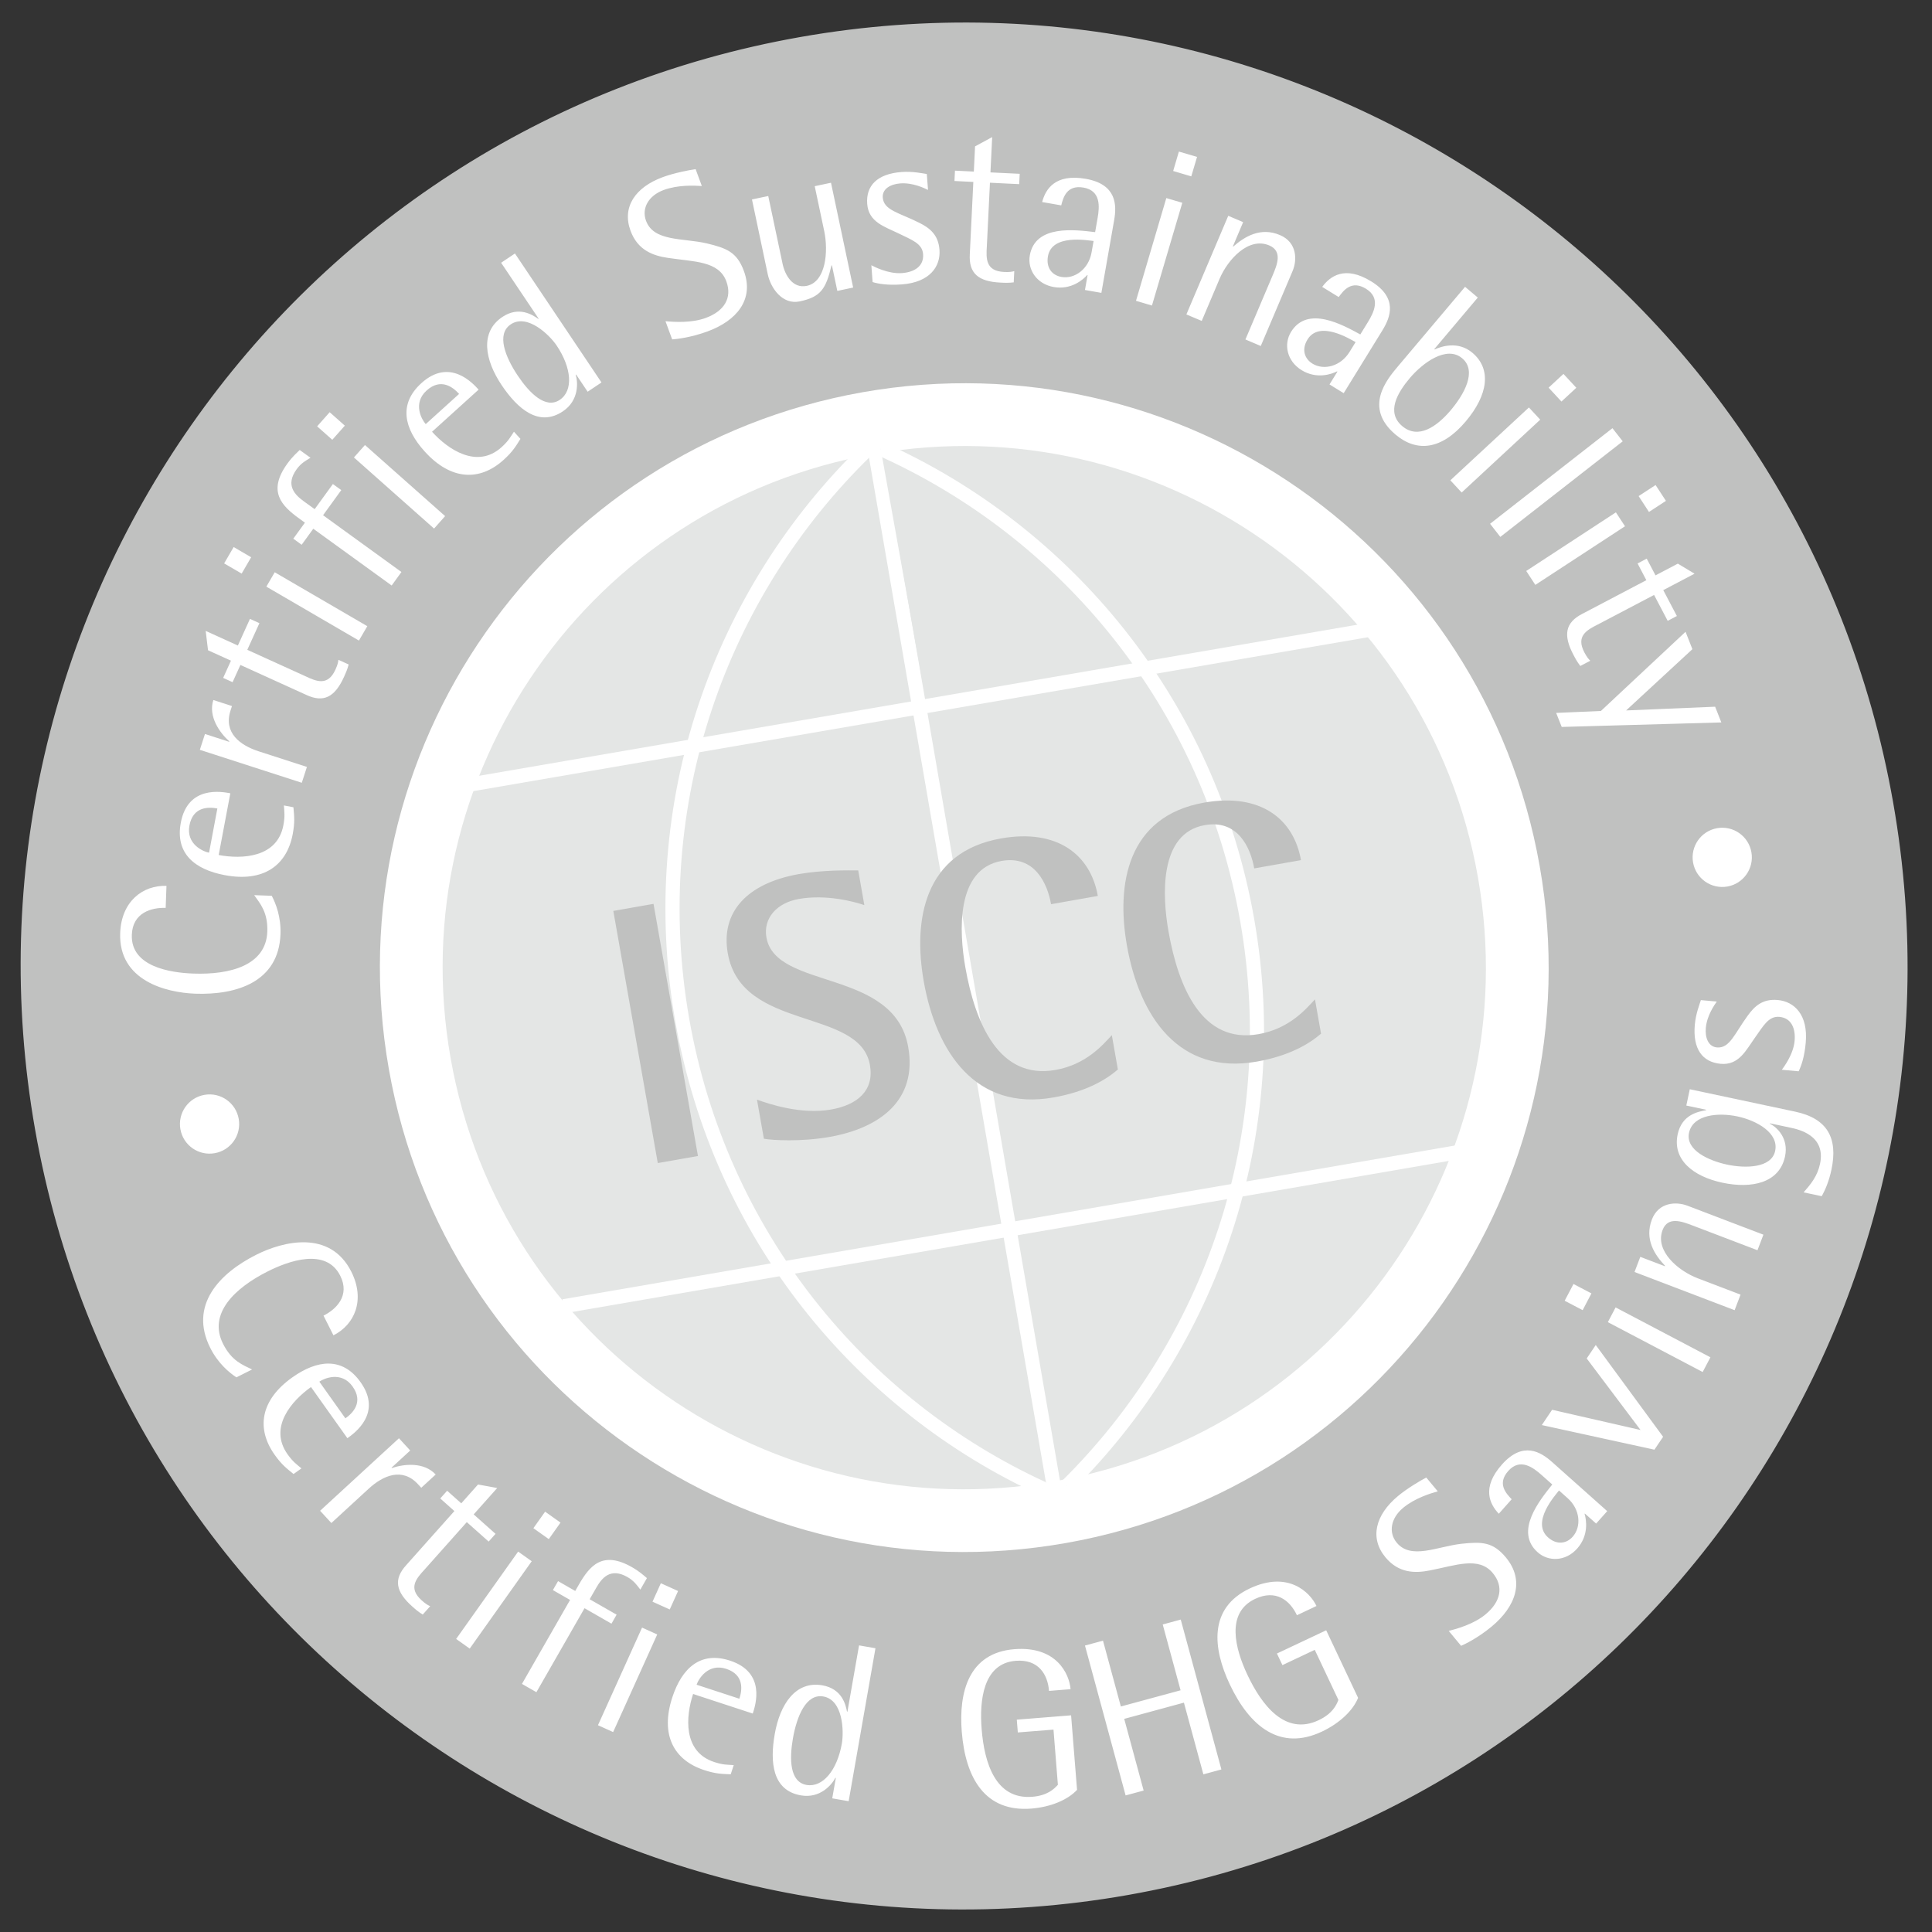 <?xml version="1.0" encoding="UTF-8"?>
<svg xmlns="http://www.w3.org/2000/svg" width="73" height="73" viewBox="0 0 73 73" fill="none">
  <rect x="0" y="0" width="73" height="73" fill="#333333" stroke="none"/>
  <path fill-rule="evenodd" clip-rule="evenodd" d="M42.569 71.326C61.803 67.934 74.645 49.593 71.254 30.36C67.863 11.126 49.522 -1.717 30.289 1.675C11.055 5.066 -1.788 23.408 1.604 42.641C4.995 61.875 23.336 74.717 42.569 71.326Z" fill="#C0C1C0"></path>
  <path fill-rule="evenodd" clip-rule="evenodd" d="M42.569 71.326C61.803 67.934 74.645 49.593 71.254 30.36C67.863 11.126 49.522 -1.717 30.289 1.675C11.055 5.066 -1.788 23.408 1.604 42.641C4.995 61.875 23.336 74.717 42.569 71.326Z" stroke="#C0C1C0" stroke-width="0.561"></path>
  <path fill-rule="evenodd" clip-rule="evenodd" d="M40.269 58.304C52.276 56.187 60.294 44.736 58.177 32.728C56.06 20.72 44.609 12.702 32.601 14.819C20.593 16.937 12.575 28.388 14.693 40.396C16.81 52.404 28.261 60.421 40.269 58.304Z" fill="white"></path>
  <path fill-rule="evenodd" clip-rule="evenodd" d="M39.904 56.239C50.771 54.322 58.027 43.959 56.111 33.093C54.195 22.226 43.832 14.97 32.965 16.886C22.098 18.802 14.842 29.165 16.758 40.032C18.674 50.899 29.037 58.155 39.904 56.239Z" fill="#E4E6E5"></path>
  <path fill-rule="evenodd" clip-rule="evenodd" d="M39.904 56.239C50.771 54.322 58.027 43.959 56.111 33.093C54.195 22.226 43.832 14.97 32.965 16.886C22.098 18.802 14.842 29.165 16.758 40.032C18.674 50.899 29.037 58.155 39.904 56.239Z" stroke="white" stroke-width="0.546"></path>
  <path d="M33.025 16.822L39.842 56.302" stroke="white" stroke-width="0.535"></path>
  <path fill-rule="evenodd" clip-rule="evenodd" d="M32.716 17.039C27.2 22.406 24.345 30.349 25.777 38.53C27.197 46.64 32.497 53.08 39.415 56.253" fill="#E4E6E5"></path>
  <path d="M32.716 17.039C27.2 22.406 24.345 30.349 25.777 38.53C27.197 46.64 32.497 53.08 39.415 56.253" stroke="white" stroke-width="0.535"></path>
  <path fill-rule="evenodd" clip-rule="evenodd" d="M33.277 16.96C40.299 20.106 45.691 26.592 47.127 34.778C48.549 42.894 45.749 50.778 40.313 56.147" fill="#E4E6E5"></path>
  <path d="M33.277 16.96C40.299 20.106 45.691 26.592 47.127 34.778C48.549 42.894 45.749 50.778 40.313 56.147" stroke="white" stroke-width="0.535"></path>
  <path d="M17.818 29.633L51.723 23.8" stroke="white" stroke-width="0.535"></path>
  <path d="M21.297 49.357L55.395 43.481" stroke="white" stroke-width="0.535"></path>
  <path fill-rule="evenodd" clip-rule="evenodd" d="M24.854 43.946L26.372 43.679L24.693 34.152L23.174 34.419L24.854 43.946ZM32.428 32.888C32.042 32.884 31.072 32.871 30.189 33.026C28.214 33.375 27.226 34.474 27.499 36.02C28.022 38.989 32.485 38.059 32.87 40.24C33.041 41.208 32.396 41.748 31.401 41.923C30.283 42.121 29.074 41.721 28.602 41.549L28.863 43.026C29.172 43.085 30.265 43.149 31.342 42.959C33.261 42.62 34.668 41.561 34.316 39.559C33.79 36.576 29.312 37.423 28.959 35.421C28.833 34.703 29.342 34.115 30.184 33.967C31.219 33.784 32.279 34.067 32.659 34.2L32.428 32.888ZM42.01 39.113C41.663 39.488 41.038 40.224 39.878 40.428C37.753 40.803 36.852 38.684 36.474 36.544C36.241 35.219 36.106 32.837 37.845 32.53C39.102 32.309 39.578 33.392 39.714 34.165L41.481 33.853C41.206 32.294 39.949 31.305 37.824 31.68C34.91 32.194 34.496 34.772 34.903 37.078C35.375 39.756 36.865 41.985 39.806 41.467C41.034 41.25 41.781 40.805 42.239 40.411L42.01 39.113ZM49.686 37.76C49.34 38.134 48.715 38.87 47.555 39.075C45.429 39.45 44.529 37.331 44.151 35.191C43.917 33.866 43.782 31.483 45.522 31.177C46.778 30.955 47.254 32.039 47.39 32.812L49.157 32.5C48.882 30.94 47.626 29.952 45.5 30.326C42.587 30.84 42.173 33.419 42.58 35.724C43.052 38.403 44.541 40.631 47.482 40.113C48.711 39.896 49.458 39.451 49.915 39.057L49.686 37.76Z" fill="#C0C1C0"></path>
  <path fill-rule="evenodd" clip-rule="evenodd" d="M8.112 43.573C8.721 43.466 9.128 42.886 9.02 42.277C8.913 41.668 8.332 41.261 7.724 41.369C7.115 41.477 6.709 42.057 6.816 42.666C6.923 43.275 7.504 43.681 8.112 43.573Z" fill="white"></path>
  <path fill-rule="evenodd" clip-rule="evenodd" d="M65.269 33.497C65.877 33.39 66.284 32.809 66.176 32.201C66.069 31.592 65.489 31.185 64.88 31.293C64.271 31.4 63.865 31.981 63.972 32.59C64.079 33.198 64.66 33.604 65.269 33.497Z" fill="white"></path>
  <path fill-rule="evenodd" clip-rule="evenodd" d="M9.605 33.823C9.832 34.146 10.126 34.471 10.1 35.203C10.053 36.477 8.695 36.837 7.302 36.786C6.444 36.755 4.937 36.53 4.981 35.323C5.011 34.482 5.725 34.286 6.26 34.305L6.29 33.472C5.398 33.441 4.584 34.057 4.541 35.256C4.476 37.049 6.263 37.505 7.376 37.546C8.932 37.602 10.533 37.107 10.598 35.297C10.622 34.643 10.419 34.133 10.268 33.847L9.605 33.823ZM10.727 30.434C10.742 30.679 10.775 30.823 10.707 31.183C10.476 32.411 9.141 32.471 8.263 32.306L8.703 29.974C8.377 29.913 7.098 29.672 6.832 31.084C6.613 32.246 7.355 32.853 8.492 33.067C9.955 33.343 10.836 32.704 11.06 31.518C11.145 31.066 11.118 30.845 11.087 30.502L10.727 30.434ZM7.899 32.219C7.681 32.179 7.024 31.899 7.158 31.189C7.292 30.478 7.871 30.484 8.213 30.548L7.899 32.219ZM11.403 29.577L11.597 28.978L9.776 28.389C9.072 28.162 8.438 27.689 8.71 26.847L8.765 26.678L8.061 26.45C7.86 27.073 8.304 27.69 8.664 28.012L8.659 28.029L7.745 27.733L7.551 28.332L11.403 29.577ZM12.787 24.931C12.778 25.011 12.763 25.107 12.675 25.3C12.387 25.935 11.957 25.749 11.527 25.545L9.344 24.553L9.802 23.546L9.445 23.384L8.988 24.391L7.772 23.838L7.86 24.57L8.727 24.963L8.432 25.614L8.788 25.776L9.084 25.125L11.569 26.255C12.231 26.565 12.653 26.337 12.998 25.578C13.068 25.423 13.121 25.306 13.174 25.107L12.787 24.931ZM13.562 24.203L13.879 23.66L10.38 21.623L10.064 22.166L13.562 24.203ZM9.131 21.673L9.49 21.056L8.829 20.67L8.469 21.288L9.131 21.673ZM14.799 22.123L15.168 21.613L12.207 19.468L12.895 18.518L12.578 18.289L11.89 19.238L11.49 18.95C11.152 18.705 10.765 18.341 11.21 17.728C11.374 17.5 11.565 17.397 11.732 17.297L11.325 17.003C11.215 17.112 11.054 17.247 10.859 17.516C10.101 18.562 10.632 19.105 11.307 19.594L11.521 19.749L11.082 20.354L11.398 20.584L11.837 19.978L14.799 22.123ZM16.401 19.972L16.819 19.501L13.79 16.815L13.373 17.285L16.401 19.972ZM12.556 16.617L13.03 16.083L12.457 15.575L11.983 16.109L12.556 16.617ZM19.419 16.312C19.282 16.516 19.222 16.651 18.951 16.897C18.023 17.735 16.923 16.976 16.325 16.314L18.084 14.722C17.861 14.476 16.988 13.511 15.923 14.476C15.046 15.269 15.271 16.201 16.046 17.058C17.045 18.162 18.134 18.186 19.029 17.376C19.369 17.068 19.482 16.875 19.665 16.583L19.419 16.312ZM16.086 16.025C15.937 15.861 15.583 15.241 16.119 14.756C16.655 14.271 17.113 14.625 17.347 14.884L16.086 16.025ZM22.204 14.801L22.727 14.451L19.457 9.578L18.935 9.928L20.352 12.04L20.338 12.049C20.122 11.897 19.607 11.556 18.979 11.978C18.131 12.547 18.311 13.594 18.956 14.554C19.558 15.451 20.364 16.149 21.268 15.542C21.89 15.125 21.836 14.434 21.754 14.161L21.768 14.151L22.204 14.801ZM19.565 14.196C19.092 13.49 18.747 12.625 19.298 12.256C19.926 11.834 20.769 12.662 21.034 13.057C21.598 13.897 21.673 14.758 21.151 15.108C20.614 15.468 20.006 14.852 19.565 14.196ZM26.284 6.391C26.043 6.425 25.476 6.534 25.045 6.692C23.991 7.08 23.498 7.832 23.824 8.718C24.091 9.445 24.66 9.661 25.243 9.745C26.222 9.893 27.16 9.856 27.444 10.63C27.676 11.261 27.36 11.758 26.666 12.013C26.131 12.21 25.482 12.168 25.145 12.137L25.397 12.824C25.547 12.814 26.089 12.76 26.736 12.522C27.821 12.123 28.507 11.327 28.108 10.241C27.844 9.523 27.454 9.377 26.709 9.197C25.807 8.986 24.702 9.138 24.409 8.34C24.236 7.869 24.504 7.39 25.078 7.179C25.613 6.982 26.23 7.008 26.519 7.029L26.284 6.391ZM31.638 10.992L32.236 10.865L31.399 6.905L30.784 7.035L31.143 8.732C31.304 9.497 31.209 10.648 30.485 10.801C29.952 10.913 29.659 10.393 29.57 9.969L29.028 7.406L28.413 7.536L29.01 10.365C29.12 10.881 29.56 11.526 30.217 11.388C31.008 11.221 31.206 10.926 31.417 10.03L31.434 10.026L31.638 10.992ZM35.019 6.574C34.856 6.552 34.492 6.468 34.067 6.499C33.151 6.568 32.715 7.01 32.767 7.705C32.819 8.392 33.42 8.561 33.951 8.819C34.447 9.064 34.849 9.196 34.879 9.603C34.913 10.061 34.547 10.284 34.08 10.319C33.554 10.358 33.013 10.067 32.924 10.022L32.971 10.658C33.172 10.72 33.527 10.787 34.078 10.746C35.138 10.666 35.545 10.065 35.498 9.437C35.455 8.869 35.129 8.612 34.722 8.412C33.986 8.041 33.391 7.949 33.355 7.465C33.33 7.135 33.649 6.958 34.014 6.93C34.489 6.894 34.923 7.109 35.065 7.176L35.019 6.574ZM38.324 10.244C38.246 10.266 38.152 10.287 37.939 10.276C37.242 10.243 37.257 9.775 37.288 9.299L37.405 6.904L38.51 6.958L38.529 6.567L37.424 6.514L37.489 5.18L36.842 5.531L36.796 6.483L36.083 6.448L36.064 6.839L36.777 6.874L36.644 9.6C36.6 10.33 36.968 10.638 37.8 10.678C37.971 10.687 38.098 10.693 38.303 10.669L38.324 10.244ZM40.995 10.957L41.615 11.066L42.098 8.318C42.198 7.749 42.197 6.963 41.025 6.757C39.86 6.553 39.504 7.155 39.377 7.634L40.098 7.76C40.175 7.463 40.304 6.977 40.941 7.088C41.602 7.204 41.547 7.816 41.472 8.243L41.379 8.771C40.626 8.682 39.117 8.478 38.911 9.65C38.817 10.186 39.17 10.732 39.815 10.845C40.477 10.961 40.926 10.565 41.078 10.393L41.094 10.396L40.995 10.957ZM41.244 9.541C41.135 10.161 40.609 10.553 40.106 10.464C39.746 10.401 39.521 10.112 39.596 9.684C39.745 8.83 41.099 9.085 41.321 9.106L41.244 9.541ZM42.923 11.366L43.526 11.545L44.673 7.662L44.069 7.484L42.923 11.366ZM44.328 6.461L45.012 6.664L45.23 5.929L44.544 5.727L44.328 6.461ZM44.827 11.881L45.407 12.126L46.084 10.529C46.39 9.809 47.174 8.941 47.957 9.273C48.474 9.492 48.251 10.017 48.082 10.416L47.058 12.827L47.638 13.073L48.841 10.239C49.016 9.824 49.013 9.157 48.363 8.882C47.627 8.569 47.025 8.942 46.599 9.316L46.584 9.309L46.972 8.393L46.409 8.154L44.827 11.881ZM50.235 14.526L50.771 14.856L52.234 12.482C52.537 11.989 52.828 11.259 51.814 10.634C50.808 10.014 50.254 10.442 49.959 10.84L50.582 11.224C50.764 10.976 51.064 10.572 51.614 10.911C52.186 11.263 51.908 11.811 51.68 12.18L51.399 12.637C50.733 12.275 49.406 11.527 48.781 12.541C48.496 13.005 48.622 13.642 49.18 13.986C49.752 14.338 50.315 14.136 50.519 14.032L50.534 14.041L50.235 14.526ZM50.989 13.302C50.659 13.838 50.026 14.007 49.591 13.74C49.28 13.548 49.177 13.195 49.405 12.826C49.86 12.087 51.024 12.825 51.221 12.926L50.989 13.302ZM55.838 11.243L55.357 10.837L52.829 13.833C52.406 14.333 51.512 15.393 52.727 16.418C53.533 17.099 54.472 17.001 55.383 15.922C56.222 14.928 56.369 13.95 55.635 13.33C55.089 12.869 54.456 13.092 54.205 13.204L54.193 13.193L55.838 11.243ZM53.271 14.284C53.749 13.719 54.656 13.038 55.248 13.538C55.82 14.021 55.321 14.901 54.816 15.5C54.289 16.123 53.589 16.611 52.984 16.101C52.367 15.58 52.799 14.843 53.271 14.284ZM54.801 18.148L55.229 18.61L58.197 15.857L57.77 15.396L54.801 18.148ZM58.514 14.648L58.999 15.172L59.561 14.652L59.075 14.128L58.514 14.648ZM56.302 19.791L56.689 20.287L61.314 16.675L60.926 16.179L56.302 19.791ZM57.668 21.574L58.012 22.1L61.4 19.885L61.056 19.359L57.668 21.574ZM61.915 18.745L62.306 19.344L62.947 18.925L62.556 18.327L61.915 18.745ZM60.088 24.966C60.03 24.91 59.964 24.839 59.865 24.651C59.541 24.034 59.951 23.808 60.376 23.595L62.499 22.48L63.013 23.458L63.36 23.276L62.846 22.298L64.028 21.677L63.397 21.297L62.553 21.74L62.221 21.108L61.875 21.29L62.207 21.922L59.79 23.192C59.139 23.524 59.061 23.998 59.448 24.735C59.527 24.886 59.586 24.999 59.712 25.164L60.088 24.966ZM58.799 26.937L59.009 27.467L65.04 27.297L64.806 26.703L61.442 26.844L63.947 24.529L63.688 23.872L60.489 26.864L58.799 26.937Z" fill="white"></path>
  <path fill-rule="evenodd" clip-rule="evenodd" d="M9.525 51.745C9.171 51.571 8.756 51.428 8.427 50.774C7.854 49.635 8.871 48.666 10.117 48.039C10.884 47.653 12.313 47.125 12.856 48.203C13.234 48.955 12.703 49.471 12.224 49.711L12.599 50.455C13.397 50.054 13.812 49.121 13.274 48.05C12.467 46.448 10.681 46.908 9.685 47.409C8.295 48.108 7.131 49.313 7.945 50.931C8.239 51.517 8.663 51.865 8.933 52.043L9.525 51.745ZM11.39 55.483C11.204 55.323 11.077 55.246 10.865 54.949C10.14 53.93 11.023 52.926 11.751 52.409L13.126 54.342C13.396 54.15 14.457 53.396 13.624 52.225C12.939 51.262 11.987 51.375 11.044 52.045C9.831 52.907 9.679 53.986 10.379 54.97C10.645 55.344 10.824 55.478 11.092 55.695L11.39 55.483ZM12.066 52.206C12.246 52.078 12.903 51.798 13.322 52.388C13.741 52.977 13.335 53.39 13.051 53.592L12.066 52.206ZM12.095 57.084L12.521 57.547L13.929 56.252C14.474 55.751 15.198 55.432 15.796 56.083L15.917 56.215L16.462 55.714C16.018 55.232 15.263 55.314 14.805 55.47L14.793 55.457L15.5 54.807L15.075 54.344L12.095 57.084ZM16.255 60.689C16.181 60.657 16.094 60.614 15.936 60.472C15.415 60.008 15.72 59.653 16.043 59.304L17.638 57.513L18.464 58.248L18.724 57.956L17.898 57.221L18.787 56.224L18.062 56.091L17.429 56.803L16.895 56.327L16.635 56.619L17.169 57.095L15.353 59.133C14.86 59.673 14.953 60.144 15.575 60.698C15.702 60.811 15.797 60.896 15.973 61.006L16.255 60.689ZM17.235 61.927L17.748 62.292L20.091 58.991L19.578 58.626L17.235 61.927ZM20.154 57.742L20.736 58.155L21.179 57.531L20.597 57.118L20.154 57.742ZM19.722 63.626L20.268 63.939L22.086 60.766L23.105 61.35L23.299 61.01L22.28 60.427L22.526 59.999C22.733 59.637 23.055 59.214 23.711 59.59C23.954 59.729 24.078 59.907 24.195 60.063L24.444 59.628C24.324 59.529 24.172 59.383 23.884 59.218C22.763 58.576 22.28 59.162 21.866 59.885L21.735 60.114L21.086 59.742L20.891 60.081L21.54 60.453L19.722 63.626ZM22.594 65.187L23.167 65.446L24.833 61.757L24.26 61.498L22.594 65.187ZM24.655 60.519L25.306 60.813L25.621 60.116L24.97 59.822L24.655 60.519ZM27.724 66.694C27.479 66.676 27.331 66.691 26.984 66.577C25.796 66.187 25.91 64.855 26.188 64.007L28.443 64.746C28.546 64.43 28.951 63.194 27.585 62.747C26.462 62.379 25.763 63.036 25.403 64.134C24.94 65.549 25.458 66.506 26.606 66.882C27.043 67.025 27.266 67.027 27.61 67.041L27.724 66.694ZM26.321 63.657C26.389 63.447 26.752 62.832 27.439 63.056C28.126 63.282 28.045 63.855 27.937 64.186L26.321 63.657ZM31.446 67.95L32.066 68.058L33.079 62.279L32.459 62.17L32.02 64.675L32.003 64.671C31.954 64.412 31.817 63.81 31.072 63.679C30.067 63.504 29.472 64.384 29.273 65.523C29.086 66.587 29.185 67.648 30.257 67.837C30.994 67.966 31.434 67.429 31.564 67.176L31.581 67.179L31.446 67.95ZM29.96 65.686C30.107 64.849 30.457 63.986 31.11 64.101C31.856 64.231 31.891 65.412 31.809 65.88C31.634 66.877 31.093 67.551 30.473 67.443C29.837 67.331 29.824 66.465 29.96 65.686ZM40.471 64.813L38.419 64.977L38.458 65.46L39.806 65.353L39.972 67.438C39.823 67.603 39.57 67.846 39.002 67.891C37.611 68.002 37.192 66.603 37.091 65.331C37.006 64.262 37.14 62.853 38.377 62.753C39.242 62.685 39.588 63.271 39.637 63.89L40.451 63.825C40.405 63.248 39.919 62.187 38.325 62.314C36.605 62.452 36.22 63.933 36.34 65.433C36.482 67.214 37.239 68.475 38.969 68.337C39.706 68.278 40.35 68.005 40.696 67.628L40.471 64.813ZM42.531 67.84L43.212 67.655L42.478 64.947L44.734 64.334L45.469 67.043L46.15 66.858L44.614 61.195L43.933 61.38L44.608 63.867L42.351 64.479L41.676 61.992L40.995 62.176L42.531 67.84ZM50.11 61.6L48.248 62.478L48.456 62.916L49.678 62.339L50.571 64.231C50.491 64.439 50.339 64.755 49.823 64.998C48.562 65.593 47.675 64.432 47.131 63.278C46.674 62.309 46.302 60.942 47.425 60.413C48.209 60.043 48.74 60.469 49.004 61.031L49.743 60.682C49.496 60.159 48.666 59.338 47.22 60.02C45.659 60.757 45.823 62.278 46.465 63.64C47.227 65.254 48.381 66.168 49.95 65.427C50.62 65.111 51.125 64.628 51.315 64.153L50.11 61.6ZM53.891 55.828C53.675 55.94 53.177 56.233 52.824 56.526C51.96 57.244 51.747 58.118 52.35 58.844C52.845 59.439 53.454 59.452 54.032 59.337C55.004 59.149 55.875 58.8 56.402 59.435C56.832 59.951 56.701 60.525 56.132 60.998C55.694 61.362 55.067 61.54 54.74 61.624L55.207 62.187C55.345 62.127 55.838 61.895 56.367 61.454C57.257 60.715 57.637 59.735 56.898 58.846C56.408 58.258 55.993 58.25 55.23 58.33C54.309 58.432 53.319 58.945 52.776 58.291C52.455 57.905 52.547 57.364 53.018 56.973C53.456 56.609 54.046 56.428 54.326 56.35L53.891 55.828ZM60.31 57.568L60.728 57.098L58.646 55.243C58.214 54.857 57.545 54.445 56.753 55.333C55.967 56.216 56.292 56.836 56.632 57.196L57.118 56.649C56.907 56.427 56.56 56.061 56.99 55.579C57.437 55.077 57.928 55.447 58.252 55.735L58.652 56.091C58.18 56.685 57.212 57.861 58.101 58.653C58.507 59.015 59.157 59.002 59.593 58.512C60.039 58.011 59.94 57.42 59.873 57.201L59.884 57.189L60.31 57.568ZM59.237 56.612C59.706 57.03 59.762 57.684 59.423 58.065C59.179 58.338 58.814 58.377 58.49 58.089C57.843 57.511 58.772 56.494 58.906 56.317L59.237 56.612ZM62.512 54.776L62.84 54.289L60.295 50.821L59.953 51.329L61.987 54.032L58.646 53.268L58.257 53.846L62.512 54.776ZM64.335 51.841L64.628 51.285L61.045 49.4L60.752 49.957L64.335 51.841ZM59.8 49.504L60.132 48.871L59.454 48.515L59.121 49.148L59.8 49.504ZM65.542 49.505L65.766 48.917L64.145 48.298C63.415 48.02 62.518 47.268 62.821 46.474C63.021 45.949 63.553 46.152 63.959 46.307L66.406 47.24L66.63 46.652L63.754 45.555C63.333 45.395 62.667 45.422 62.415 46.082C62.13 46.829 62.525 47.416 62.914 47.829L62.908 47.844L61.978 47.49L61.76 48.062L65.542 49.505ZM63.848 41.157L63.717 41.773L64.466 41.932L64.462 41.949C64.181 42.002 63.551 42.103 63.39 42.86C63.187 43.817 63.973 44.453 65.08 44.688C66.186 44.923 67.233 44.702 67.447 43.695C67.595 42.996 67.12 42.574 66.874 42.461L66.878 42.444L67.66 42.611C67.951 42.673 68.999 42.895 68.769 43.976C68.671 44.443 68.413 44.753 68.149 45.053L68.832 45.198C68.969 44.958 69.11 44.623 69.2 44.198C69.457 42.992 69.038 42.26 67.832 42.004L63.848 41.157ZM65.26 44.005C64.569 43.858 63.68 43.46 63.819 42.803C63.968 42.104 64.94 42.033 65.646 42.183C66.387 42.34 67.217 42.812 67.074 43.486C66.934 44.143 65.942 44.15 65.26 44.005ZM64.267 37.789C64.219 37.947 64.077 38.292 64.038 38.716C63.956 39.631 64.321 40.133 65.016 40.196C65.701 40.257 65.966 39.692 66.308 39.211C66.63 38.761 66.826 38.386 67.233 38.422C67.69 38.464 67.85 38.862 67.809 39.328C67.762 39.854 67.384 40.34 67.326 40.421L67.961 40.478C68.055 40.29 68.179 39.951 68.229 39.4C68.324 38.342 67.797 37.842 67.17 37.785C66.603 37.734 66.296 38.014 66.032 38.383C65.545 39.048 65.357 39.62 64.875 39.577C64.544 39.547 64.421 39.203 64.454 38.839C64.497 38.365 64.78 37.972 64.868 37.843L64.267 37.789Z" fill="white"></path>
</svg>
